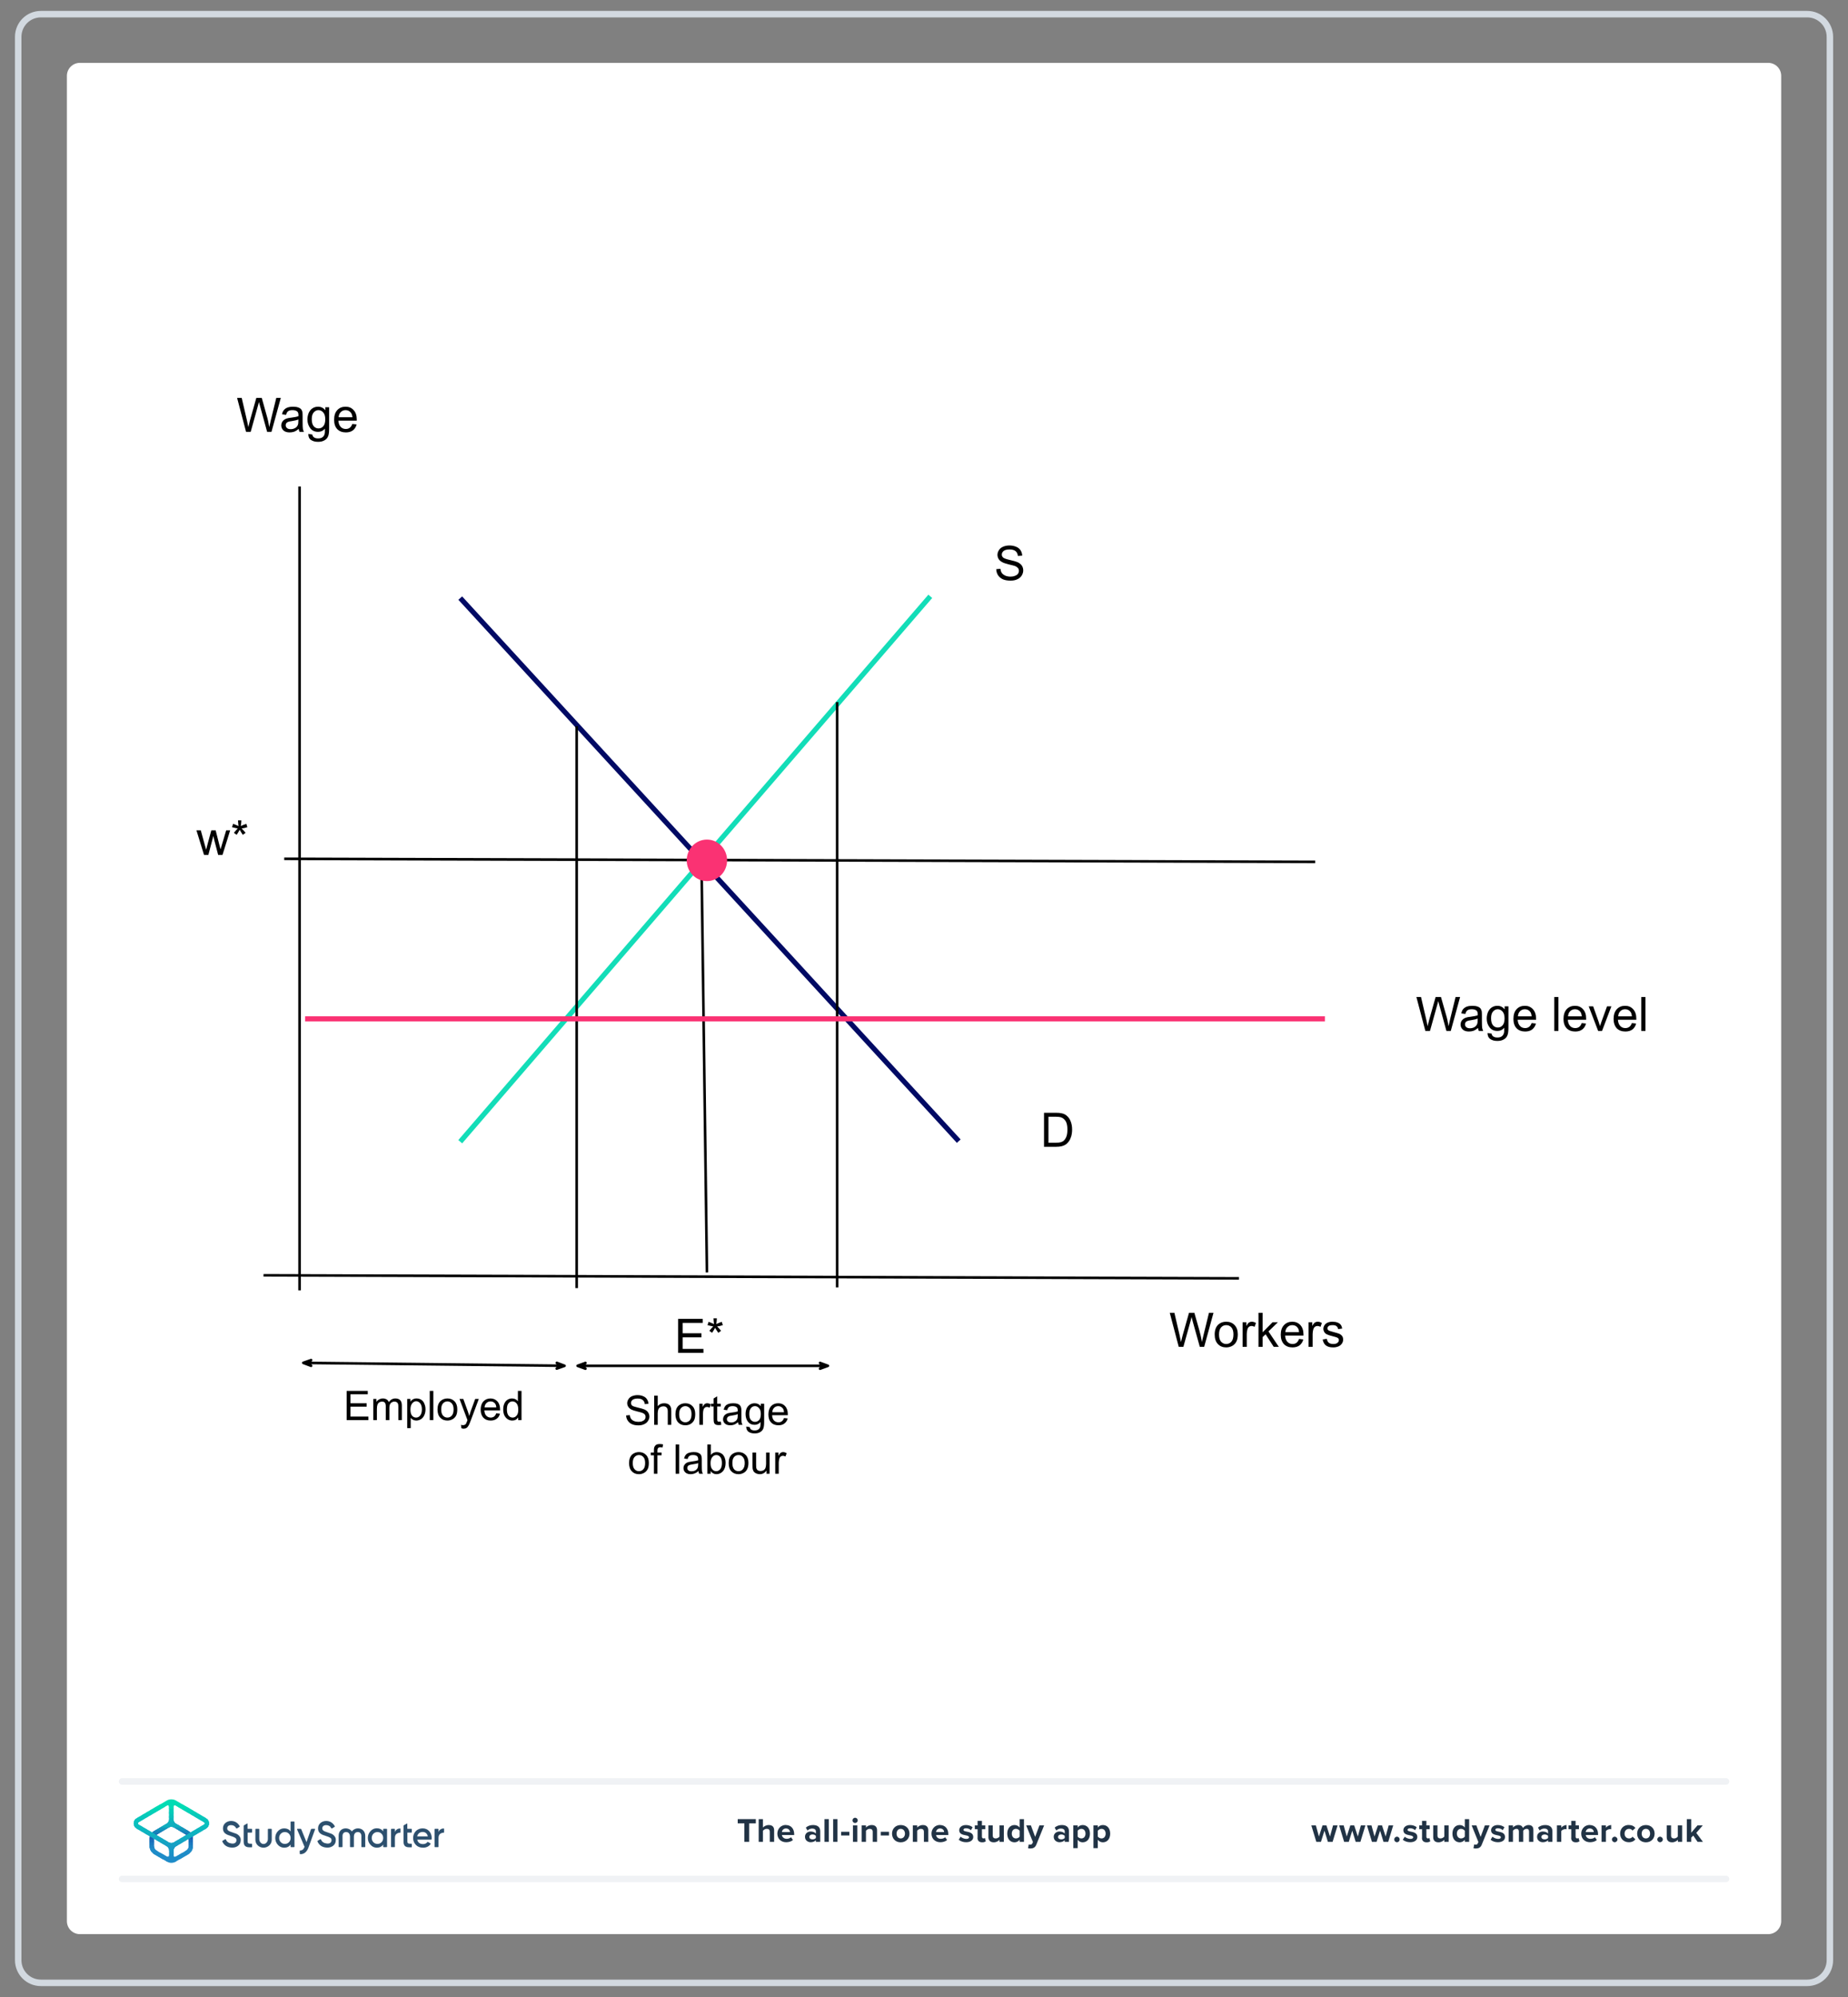 <?xml version="1.0" encoding="UTF-8"?>
<!DOCTYPE svg PUBLIC "-//W3C//DTD SVG 1.1//EN" "http://www.w3.org/Graphics/SVG/1.1/DTD/svg11.dtd">
<svg version="1.2" width="200mm" height="216mm" viewBox="0 0 20000 21600" preserveAspectRatio="xMidYMid" fill-rule="evenodd" stroke-width="28.222" stroke-linejoin="round" xmlns="http://www.w3.org/2000/svg" xmlns:ooo="http://xml.openoffice.org/svg/export" xmlns:xlink="http://www.w3.org/1999/xlink" xmlns:presentation="http://sun.com/xmlns/staroffice/presentation" xmlns:smil="http://www.w3.org/2001/SMIL20/" xmlns:anim="urn:oasis:names:tc:opendocument:xmlns:animation:1.0" xml:space="preserve">
 <rect x="0" y="0" width="20000" height="21600" fill="#808080" stroke="none"/>
 <defs class="ClipPathGroup">
  <clipPath id="presentation_clip_path" clipPathUnits="userSpaceOnUse">
   <rect x="0" y="0" width="20000" height="21600"/>
  </clipPath>
  <clipPath id="presentation_clip_path_shrink" clipPathUnits="userSpaceOnUse">
   <rect x="20" y="21" width="19960" height="21557"/>
  </clipPath>
 </defs>
 <defs class="TextShapeIndex">
  <g ooo:slide="id1" ooo:id-list="id3 id4 id5"/>
 </defs>
 <defs class="EmbeddedBulletChars">
  <g id="bullet-char-template-57356" transform="scale(0,-0)">
   <path d="M 580,1141 L 1163,571 580,0 -4,571 580,1141 Z"/>
  </g>
  <g id="bullet-char-template-57354" transform="scale(0,-0)">
   <path d="M 8,1128 L 1137,1128 1137,0 8,0 8,1128 Z"/>
  </g>
  <g id="bullet-char-template-10146" transform="scale(0,-0)">
   <path d="M 174,0 L 602,739 174,1481 1456,739 174,0 Z M 1358,739 L 309,1346 659,739 1358,739 Z"/>
  </g>
  <g id="bullet-char-template-10132" transform="scale(0,-0)">
   <path d="M 2015,739 L 1276,0 717,0 1260,543 174,543 174,936 1260,936 717,1481 1274,1481 2015,739 Z"/>
  </g>
  <g id="bullet-char-template-10007" transform="scale(0,-0)">
   <path d="M 0,-2 C -7,14 -16,27 -25,37 L 356,567 C 262,823 215,952 215,954 215,979 228,992 255,992 264,992 276,990 289,987 310,991 331,999 354,1012 L 381,999 492,748 772,1049 836,1024 860,1049 C 881,1039 901,1025 922,1006 886,937 835,863 770,784 769,783 710,716 594,584 L 774,223 C 774,196 753,168 711,139 L 727,119 C 717,90 699,76 672,76 641,76 570,178 457,381 L 164,-76 C 142,-110 111,-127 72,-127 30,-127 9,-110 8,-76 1,-67 -2,-52 -2,-32 -2,-23 -1,-13 0,-2 Z"/>
  </g>
  <g id="bullet-char-template-10004" transform="scale(0,-0)">
   <path d="M 285,-33 C 182,-33 111,30 74,156 52,228 41,333 41,471 41,549 55,616 82,672 116,743 169,778 240,778 293,778 328,747 346,684 L 369,508 C 377,444 397,411 428,410 L 1163,1116 C 1174,1127 1196,1133 1229,1133 1271,1133 1292,1118 1292,1087 L 1292,965 C 1292,929 1282,901 1262,881 L 442,47 C 390,-6 338,-33 285,-33 Z"/>
  </g>
  <g id="bullet-char-template-9679" transform="scale(0,-0)">
   <path d="M 813,0 C 632,0 489,54 383,161 276,268 223,411 223,592 223,773 276,916 383,1023 489,1130 632,1184 813,1184 992,1184 1136,1130 1245,1023 1353,916 1407,772 1407,592 1407,412 1353,268 1245,161 1136,54 992,0 813,0 Z"/>
  </g>
  <g id="bullet-char-template-8226" transform="scale(0,-0)">
   <path d="M 346,457 C 273,457 209,483 155,535 101,586 74,649 74,723 74,796 101,859 155,911 209,963 273,989 346,989 419,989 480,963 531,910 582,859 608,796 608,723 608,648 583,586 532,535 482,483 420,457 346,457 Z"/>
  </g>
  <g id="bullet-char-template-8211" transform="scale(0,-0)">
   <path d="M -4,459 L 1135,459 1135,606 -4,606 -4,459 Z"/>
  </g>
  <g id="bullet-char-template-61548" transform="scale(0,-0)">
   <path d="M 173,740 C 173,903 231,1043 346,1159 462,1274 601,1332 765,1332 928,1332 1067,1274 1183,1159 1299,1043 1357,903 1357,740 1357,577 1299,437 1183,322 1067,206 928,148 765,148 601,148 462,206 346,322 231,437 173,577 173,740 Z"/>
  </g>
 </defs>
 <g>
  <g id="id2" class="Master_Slide">
   <g id="bg-id2" class="Background"/>
   <g id="bo-id2" class="BackgroundObjects"/>
  </g>
 </g>
 <g class="SlideGroup">
  <g>
   <g id="container-id1">
    <g id="id1" class="Slide" clip-path="url(#presentation_clip_path)">
     <g class="Page">
      <g class="Graphic">
       <g id="id3">
        <rect class="BoundingBox" stroke="none" fill="none" x="144" y="100" width="19714" height="21401"/>
        <path fill="rgb(255,255,255)" stroke="none" d="M 10001,20920 L 19137,20920 C 19214,20920 19277,20857 19277,20780 L 19277,820 C 19277,743 19214,680 19137,680 L 864,680 C 787,680 724,743 724,820 L 724,20780 C 724,20857 787,20920 864,20920 L 10001,20920 Z"/>
        <path fill="rgb(210,217,224)" stroke="none" d="M 19558,188 C 19675,188 19769,282 19769,399 L 19769,21201 C 19769,21318 19675,21412 19558,21412 L 443,21412 C 326,21412 232,21318 232,21201 L 232,399 C 232,282 326,188 443,188 L 19558,188 Z M 19558,118 L 443,118 C 287,118 162,243 162,399 L 162,21201 C 162,21357 287,21482 443,21482 L 19558,21482 C 19714,21482 19839,21357 19839,21201 L 19839,399 C 19839,243 19714,118 19558,118 L 19558,118 19558,118 Z"/>
        <path fill="rgb(33,51,69)" stroke="none" d="M 14371,19922 L 14334,19801 14296,19922 14246,19922 14192,19744 14241,19744 14274,19864 14313,19744 14355,19744 14394,19864 14427,19744 14476,19744 14422,19922 14372,19922 14371,19922 Z"/>
        <path fill="rgb(33,51,69)" stroke="none" d="M 14672,19922 L 14635,19801 14597,19922 14547,19922 14493,19744 14542,19744 14575,19864 14614,19744 14656,19744 14695,19864 14728,19744 14777,19744 14723,19922 14673,19922 14672,19922 Z"/>
        <path fill="rgb(33,51,69)" stroke="none" d="M 14973,19922 L 14936,19801 14898,19922 14848,19922 14794,19744 14843,19744 14876,19864 14915,19744 14957,19744 14996,19864 15029,19744 15078,19744 15024,19922 14974,19922 14973,19922 Z"/>
        <path fill="rgb(33,51,69)" stroke="none" d="M 15119,19866 C 15135,19866 15148,19880 15148,19896 15148,19912 15135,19926 15119,19926 15102,19926 15089,19912 15089,19896 15089,19880 15102,19866 15119,19866 L 15119,19866 Z"/>
        <path fill="rgb(33,51,69)" stroke="none" d="M 15202,19866 C 15215,19878 15242,19890 15264,19890 15284,19890 15294,19883 15294,19872 15294,19860 15278,19855 15258,19851 15227,19845 15188,19838 15188,19796 15188,19766 15214,19740 15261,19740 15291,19740 15315,19750 15333,19764 L 15314,19796 C 15304,19784 15283,19775 15262,19775 15245,19775 15233,19781 15233,19792 15233,19803 15247,19807 15267,19811 15298,19817 15339,19825 15339,19869 15339,19902 15311,19926 15262,19926 15231,19926 15201,19916 15182,19899 L 15203,19866 15202,19866 Z"/>
        <path fill="rgb(33,51,69)" stroke="none" d="M 15390,19878 L 15390,19785 15360,19785 15360,19744 15390,19744 15390,19695 15437,19695 15437,19744 15473,19744 15473,19785 15437,19785 15437,19865 C 15437,19877 15443,19885 15453,19885 15460,19885 15467,19883 15469,19880 L 15479,19915 C 15472,19922 15459,19927 15440,19927 15407,19927 15389,19910 15389,19878 L 15390,19878 Z"/>
        <path fill="rgb(33,51,69)" stroke="none" d="M 15631,19922 L 15631,19900 C 15619,19913 15597,19927 15568,19927 15529,19927 15511,19905 15511,19871 L 15511,19744 15557,19744 15557,19852 C 15557,19877 15570,19885 15590,19885 15608,19885 15622,19875 15631,19865 L 15631,19744 15678,19744 15678,19922 15631,19922 15631,19922 Z"/>
        <path fill="rgb(33,51,69)" stroke="none" d="M 15853,19922 L 15853,19900 C 15838,19917 15819,19927 15798,19927 15753,19927 15719,19893 15719,19833 15719,19774 15752,19740 15798,19740 15819,19740 15839,19749 15853,19767 L 15853,19676 15900,19676 15900,19922 15853,19922 15853,19922 Z M 15853,19802 C 15844,19790 15828,19781 15812,19781 15785,19781 15767,19802 15767,19833 15767,19864 15786,19885 15812,19885 15828,19885 15844,19877 15853,19865 L 15853,19802 15853,19802 Z"/>
        <path fill="rgb(33,51,69)" stroke="none" d="M 15954,19950 C 15958,19951 15964,19952 15969,19952 15981,19952 15989,19949 15993,19939 L 16000,19924 15927,19744 15978,19744 16024,19868 16070,19744 16121,19744 16037,19951 C 16024,19985 16000,19994 15970,19994 15964,19994 15953,19993 15947,19992 L 15954,19950 15954,19950 Z"/>
        <path fill="rgb(33,51,69)" stroke="none" d="M 16152,19866 C 16165,19878 16191,19890 16213,19890 16233,19890 16243,19883 16243,19872 16243,19860 16227,19855 16207,19851 16177,19845 16137,19838 16137,19796 16137,19766 16164,19740 16210,19740 16240,19740 16264,19750 16282,19764 L 16263,19796 C 16253,19784 16232,19775 16211,19775 16194,19775 16183,19781 16183,19792 16183,19803 16197,19807 16217,19811 16247,19817 16288,19825 16288,19869 16288,19902 16261,19926 16211,19926 16180,19926 16151,19916 16132,19899 L 16152,19866 16152,19866 Z"/>
        <path fill="rgb(33,51,69)" stroke="none" d="M 16548,19922 L 16548,19810 C 16548,19793 16541,19781 16522,19781 16505,19781 16491,19792 16485,19802 L 16485,19922 16438,19922 16438,19810 C 16438,19793 16430,19781 16411,19781 16395,19781 16381,19792 16374,19802 L 16374,19922 16327,19922 16327,19744 16374,19744 16374,19767 C 16381,19757 16405,19740 16432,19740 16460,19740 16475,19752 16482,19772 16492,19756 16516,19740 16543,19740 16576,19740 16595,19757 16595,19793 L 16595,19922 16548,19922 16548,19922 Z"/>
        <path fill="rgb(33,51,69)" stroke="none" d="M 16754,19922 L 16754,19904 C 16741,19918 16720,19926 16697,19926 16668,19926 16635,19907 16635,19867 16635,19828 16669,19810 16697,19810 16720,19810 16742,19818 16754,19832 L 16754,19808 C 16754,19790 16738,19778 16715,19778 16695,19778 16678,19785 16663,19799 L 16645,19768 C 16667,19748 16695,19740 16723,19740 16763,19740 16801,19756 16801,19807 L 16801,19922 16754,19922 16754,19922 Z M 16754,19857 C 16746,19847 16731,19842 16716,19842 16698,19842 16682,19852 16682,19869 16682,19886 16697,19895 16716,19895 16731,19895 16746,19890 16754,19880 L 16754,19858 16754,19857 Z"/>
        <path fill="rgb(33,51,69)" stroke="none" d="M 16850,19922 L 16850,19744 16897,19744 16897,19768 C 16910,19753 16932,19740 16954,19740 L 16954,19786 C 16951,19785 16946,19784 16941,19784 16925,19784 16905,19793 16897,19805 L 16897,19922 16850,19922 16850,19922 Z"/>
        <path fill="rgb(33,51,69)" stroke="none" d="M 17005,19878 L 17005,19785 16975,19785 16975,19744 17005,19744 17005,19695 17052,19695 17052,19744 17088,19744 17088,19785 17052,19785 17052,19865 C 17052,19877 17058,19885 17068,19885 17075,19885 17082,19883 17084,19880 L 17094,19915 C 17087,19922 17074,19927 17055,19927 17022,19927 17004,19910 17004,19878 L 17005,19878 Z"/>
        <path fill="rgb(33,51,69)" stroke="none" d="M 17205,19740 C 17258,19740 17295,19779 17295,19838 L 17295,19848 17162,19848 C 17165,19870 17183,19889 17213,19889 17230,19889 17250,19883 17261,19872 L 17282,19902 C 17264,19918 17236,19926 17208,19926 17154,19926 17113,19890 17113,19833 17113,19781 17151,19739 17205,19739 L 17205,19740 Z M 17161,19816 L 17249,19816 C 17248,19799 17236,19777 17205,19777 17176,19777 17164,19799 17161,19816 L 17161,19816 Z"/>
        <path fill="rgb(33,51,69)" stroke="none" d="M 17333,19922 L 17333,19744 17380,19744 17380,19768 C 17393,19753 17415,19740 17437,19740 L 17437,19786 C 17434,19785 17429,19784 17424,19784 17409,19784 17388,19793 17380,19805 L 17380,19922 17333,19922 17333,19922 Z"/>
        <path fill="rgb(33,51,69)" stroke="none" d="M 17475,19866 C 17491,19866 17505,19880 17505,19896 17505,19912 17491,19926 17475,19926 17459,19926 17445,19912 17445,19896 17445,19880 17459,19866 17475,19866 L 17475,19866 Z"/>
        <path fill="rgb(33,51,69)" stroke="none" d="M 17628,19740 C 17665,19740 17687,19755 17699,19772 L 17668,19800 C 17660,19788 17647,19781 17631,19781 17602,19781 17582,19802 17582,19833 17582,19864 17602,19885 17631,19885 17647,19885 17660,19878 17668,19866 L 17699,19894 C 17687,19911 17665,19926 17628,19926 17574,19926 17534,19888 17534,19833 17534,19777 17573,19739 17628,19739 L 17628,19740 Z"/>
        <path fill="rgb(33,51,69)" stroke="none" d="M 17718,19833 C 17718,19782 17754,19740 17813,19740 17871,19740 17907,19782 17907,19833 17907,19884 17872,19927 17813,19927 17754,19927 17718,19884 17718,19833 L 17718,19833 Z M 17858,19833 C 17858,19805 17842,19781 17813,19781 17783,19781 17767,19805 17767,19833 17767,19861 17783,19885 17813,19885 17842,19885 17858,19861 17858,19833 L 17858,19833 Z"/>
        <path fill="rgb(33,51,69)" stroke="none" d="M 17966,19866 C 17982,19866 17996,19880 17996,19896 17996,19912 17982,19926 17966,19926 17950,19926 17936,19912 17936,19896 17936,19880 17950,19866 17966,19866 L 17966,19866 Z"/>
        <path fill="rgb(33,51,69)" stroke="none" d="M 18159,19922 L 18159,19900 C 18146,19913 18125,19927 18096,19927 18057,19927 18038,19905 18038,19871 L 18038,19744 18085,19744 18085,19852 C 18085,19877 18098,19885 18118,19885 18136,19885 18150,19875 18158,19865 L 18158,19744 18205,19744 18205,19922 18158,19922 18159,19922 Z"/>
        <path fill="rgb(33,51,69)" stroke="none" d="M 18372,19922 L 18325,19854 18303,19877 18303,19922 18256,19922 18256,19676 18303,19676 18303,19823 18371,19744 18428,19744 18358,19825 18430,19922 18372,19922 18372,19922 Z"/>
        <path fill="rgb(240,242,245)" stroke="none" d="M 18680,20358 L 1321,20358 C 1302,20358 1286,20342 1286,20323 1286,20303 1302,20288 1321,20288 L 18680,20288 C 18699,20288 18715,20303 18715,20323 18715,20342 18699,20358 18680,20358 L 18680,20358 Z"/>
        <path fill="rgb(240,242,245)" stroke="none" d="M 18680,19304 L 1321,19304 C 1302,19304 1286,19288 1286,19269 1286,19249 1302,19233 1321,19233 L 18680,19233 C 18699,19233 18715,19249 18715,19269 18715,19288 18699,19304 18680,19304 L 18680,19304 Z"/>
        <path fill="rgb(33,51,69)" stroke="none" d="M 8056,19922 L 8056,19722 7984,19722 7984,19676 8180,19676 8180,19722 8108,19722 8108,19922 8056,19922 8056,19922 Z"/>
        <path fill="rgb(33,51,69)" stroke="none" d="M 8331,19922 L 8331,19814 C 8331,19789 8318,19781 8298,19781 8280,19781 8265,19792 8257,19802 L 8257,19922 8211,19922 8211,19676 8257,19676 8257,19767 C 8269,19754 8291,19740 8320,19740 8359,19740 8378,19761 8378,19796 L 8378,19922 8331,19922 8331,19922 Z"/>
        <path fill="rgb(33,51,69)" stroke="none" d="M 8506,19740 C 8559,19740 8595,19779 8595,19838 L 8595,19848 8462,19848 C 8465,19870 8484,19889 8514,19889 8530,19889 8550,19883 8561,19872 L 8582,19902 C 8564,19918 8536,19926 8508,19926 8454,19926 8413,19890 8413,19833 8413,19781 8451,19739 8505,19739 L 8506,19740 Z M 8462,19816 L 8550,19816 C 8549,19799 8537,19777 8506,19777 8477,19777 8464,19799 8462,19816 L 8462,19816 Z"/>
        <path fill="rgb(33,51,69)" stroke="none" d="M 8830,19922 L 8830,19904 C 8818,19918 8797,19926 8773,19926 8745,19926 8712,19907 8712,19867 8712,19828 8745,19810 8773,19810 8797,19810 8818,19818 8830,19832 L 8830,19808 C 8830,19790 8815,19778 8791,19778 8772,19778 8754,19785 8739,19799 L 8721,19768 C 8743,19748 8771,19740 8799,19740 8840,19740 8877,19756 8877,19807 L 8877,19922 8830,19922 8830,19922 Z M 8830,19857 C 8822,19847 8808,19842 8792,19842 8774,19842 8759,19852 8759,19869 8759,19886 8774,19895 8792,19895 8808,19895 8822,19890 8830,19880 L 8830,19858 8830,19857 Z"/>
        <path fill="rgb(33,51,69)" stroke="none" d="M 8923,19922 L 8923,19676 8970,19676 8970,19922 8923,19922 8923,19922 Z"/>
        <path fill="rgb(33,51,69)" stroke="none" d="M 9017,19922 L 9017,19676 9063,19676 9063,19922 9017,19922 9017,19922 Z"/>
        <path fill="rgb(33,51,69)" stroke="none" d="M 9103,19853 L 9103,19813 9192,19813 9192,19853 9103,19853 9103,19853 Z"/>
        <path fill="rgb(33,51,69)" stroke="none" d="M 9226,19690 C 9226,19674 9239,19661 9254,19661 9270,19661 9283,19674 9283,19690 9283,19705 9270,19718 9254,19718 9239,19718 9226,19705 9226,19690 L 9226,19690 Z M 9231,19922 L 9231,19744 9278,19744 9278,19922 9231,19922 9231,19922 Z"/>
        <path fill="rgb(33,51,69)" stroke="none" d="M 9445,19922 L 9445,19814 C 9445,19790 9432,19781 9412,19781 9394,19781 9380,19792 9372,19802 L 9372,19922 9325,19922 9325,19744 9372,19744 9372,19767 C 9383,19754 9405,19740 9434,19740 9473,19740 9492,19762 9492,19796 L 9492,19922 9445,19922 9445,19922 Z"/>
        <path fill="rgb(33,51,69)" stroke="none" d="M 9532,19853 L 9532,19813 9621,19813 9621,19853 9532,19853 9532,19853 Z"/>
        <path fill="rgb(33,51,69)" stroke="none" d="M 9654,19833 C 9654,19782 9690,19740 9748,19740 9807,19740 9843,19782 9843,19833 9843,19884 9807,19927 9748,19927 9689,19927 9654,19884 9654,19833 L 9654,19833 Z M 9794,19833 C 9794,19805 9777,19781 9748,19781 9719,19781 9703,19805 9703,19833 9703,19861 9719,19885 9748,19885 9777,19885 9794,19861 9794,19833 L 9794,19833 Z"/>
        <path fill="rgb(33,51,69)" stroke="none" d="M 9999,19922 L 9999,19814 C 9999,19790 9986,19781 9966,19781 9948,19781 9934,19792 9926,19802 L 9926,19922 9879,19922 9879,19744 9926,19744 9926,19767 C 9938,19754 9959,19740 9988,19740 10027,19740 10046,19762 10046,19796 L 10046,19922 9999,19922 9999,19922 Z"/>
        <path fill="rgb(33,51,69)" stroke="none" d="M 10174,19740 C 10227,19740 10263,19779 10263,19838 L 10263,19848 10131,19848 C 10133,19870 10152,19889 10182,19889 10198,19889 10218,19883 10229,19872 L 10250,19902 C 10232,19918 10204,19926 10177,19926 10122,19926 10081,19890 10081,19833 10081,19781 10119,19739 10173,19739 L 10174,19740 Z M 10130,19816 L 10218,19816 C 10217,19799 10205,19777 10174,19777 10145,19777 10132,19799 10130,19816 L 10130,19816 Z"/>
        <path fill="rgb(33,51,69)" stroke="none" d="M 10396,19866 C 10409,19878 10435,19890 10457,19890 10478,19890 10487,19883 10487,19872 10487,19860 10472,19855 10451,19851 10421,19845 10381,19838 10381,19796 10381,19766 10408,19740 10454,19740 10485,19740 10509,19750 10526,19764 L 10508,19796 C 10497,19784 10477,19775 10455,19775 10438,19775 10427,19781 10427,19792 10427,19803 10441,19807 10461,19811 10491,19817 10533,19825 10533,19869 10533,19902 10505,19926 10456,19926 10425,19926 10395,19916 10376,19899 L 10396,19866 10396,19866 Z"/>
        <path fill="rgb(33,51,69)" stroke="none" d="M 10580,19878 L 10580,19785 10550,19785 10550,19744 10580,19744 10580,19695 10627,19695 10627,19744 10663,19744 10663,19785 10627,19785 10627,19865 C 10627,19877 10633,19885 10643,19885 10650,19885 10657,19883 10659,19880 L 10669,19915 C 10662,19922 10649,19927 10630,19927 10597,19927 10579,19910 10579,19878 L 10580,19878 Z"/>
        <path fill="rgb(33,51,69)" stroke="none" d="M 10817,19922 L 10817,19900 C 10805,19913 10784,19927 10755,19927 10716,19927 10697,19905 10697,19871 L 10697,19744 10744,19744 10744,19852 C 10744,19877 10757,19885 10776,19885 10794,19885 10809,19875 10817,19865 L 10817,19744 10864,19744 10864,19922 10817,19922 10817,19922 Z"/>
        <path fill="rgb(33,51,69)" stroke="none" d="M 11035,19922 L 11035,19900 C 11021,19917 11001,19927 10980,19927 10935,19927 10901,19893 10901,19833 10901,19774 10935,19740 10980,19740 11001,19740 11021,19749 11035,19767 L 11035,19676 11082,19676 11082,19922 11035,19922 11035,19922 Z M 11035,19802 C 11027,19790 11010,19781 10995,19781 10968,19781 10950,19802 10950,19833 10950,19864 10968,19885 10995,19885 11010,19885 11027,19877 11035,19865 L 11035,19802 11035,19802 Z"/>
        <path fill="rgb(33,51,69)" stroke="none" d="M 11133,19950 C 11137,19951 11143,19952 11147,19952 11160,19952 11168,19949 11172,19939 L 11179,19924 11106,19744 11157,19744 11203,19868 11249,19744 11300,19744 11216,19951 C 11203,19985 11179,19994 11149,19994 11143,19994 11132,19993 11126,19992 L 11133,19950 11133,19950 Z"/>
        <path fill="rgb(33,51,69)" stroke="none" d="M 11523,19922 L 11523,19904 C 11510,19918 11489,19926 11466,19926 11438,19926 11404,19907 11404,19867 11404,19828 11438,19810 11466,19810 11490,19810 11511,19818 11523,19832 L 11523,19808 C 11523,19790 11507,19778 11484,19778 11464,19778 11447,19785 11432,19799 L 11414,19768 C 11436,19748 11464,19740 11492,19740 11532,19740 11569,19756 11569,19807 L 11569,19922 11523,19922 11523,19922 Z M 11523,19857 C 11515,19847 11500,19842 11485,19842 11467,19842 11451,19852 11451,19869 11451,19886 11467,19895 11485,19895 11500,19895 11515,19890 11523,19880 L 11523,19858 11523,19857 Z"/>
        <path fill="rgb(33,51,69)" stroke="none" d="M 11663,19990 L 11616,19990 11616,19744 11663,19744 11663,19767 C 11676,19749 11696,19740 11717,19740 11763,19740 11796,19774 11796,19833 11796,19892 11763,19927 11717,19927 11696,19927 11677,19918 11663,19899 L 11663,19990 11663,19990 Z M 11703,19781 C 11688,19781 11670,19790 11663,19802 L 11663,19865 C 11670,19876 11688,19885 11703,19885 11730,19885 11748,19864 11748,19833 11748,19802 11730,19781 11703,19781 L 11703,19781 Z"/>
        <path fill="rgb(33,51,69)" stroke="none" d="M 11881,19990 L 11834,19990 11834,19744 11881,19744 11881,19767 C 11894,19749 11914,19740 11936,19740 11981,19740 12015,19774 12015,19833 12015,19892 11981,19927 11936,19927 11915,19927 11895,19918 11881,19899 L 11881,19990 11881,19990 Z M 11921,19781 C 11906,19781 11889,19790 11881,19802 L 11881,19865 C 11889,19876 11906,19885 11921,19885 11948,19885 11966,19864 11966,19833 11966,19802 11948,19781 11921,19781 L 11921,19781 Z"/>
       </g>
      </g>
      <g class="Graphic">
       <g id="id4">
        <rect class="BoundingBox" stroke="none" fill="none" x="1267" y="19320" width="3707" height="972"/>
        <path fill="rgb(45,80,110)" stroke="none" d="M 2408,19911 L 2436,19894 C 2439,19892 2443,19893 2445,19897 2456,19924 2477,19936 2508,19940 2543,19944 2559,19926 2559,19904 2559,19892 2554,19884 2545,19878 2536,19872 2520,19865 2497,19858 2471,19850 2458,19845 2440,19833 2422,19820 2413,19802 2413,19777 2413,19752 2422,19733 2439,19718 2456,19704 2477,19696 2501,19696 2543,19696 2575,19718 2594,19752 2595,19755 2594,19759 2591,19760 L 2564,19777 C 2561,19778 2557,19777 2556,19774 2544,19752 2526,19741 2501,19741 2475,19741 2459,19754 2459,19776 2459,19796 2472,19806 2514,19819 2524,19822 2532,19825 2536,19827 2542,19828 2548,19831 2557,19834 2566,19838 2572,19842 2577,19846 2591,19857 2607,19876 2605,19903 2605,19928 2596,19948 2578,19963 2560,19977 2537,19986 2508,19984 2457,19982 2423,19957 2406,19918 2404,19916 2405,19912 2408,19911 L 2408,19911 Z"/>
        <path fill="rgb(45,80,110)" stroke="none" d="M 3149,19702 L 3182,19702 C 3185,19702 3187,19704 3187,19706 L 3187,19975 C 3187,19977 3185,19979 3182,19979 L 3149,19979 C 3147,19979 3145,19977 3145,19975 L 3145,19951 C 3129,19974 3106,19985 3076,19985 3049,19985 3027,19975 3008,19955 2989,19934 2979,19909 2979,19880 2979,19851 2989,19826 3008,19806 3027,19786 3049,19776 3076,19776 3106,19776 3129,19787 3145,19809 L 3145,19706 C 3145,19704 3147,19702 3149,19702 L 3149,19702 Z M 3083,19944 C 3101,19944 3115,19938 3127,19926 3139,19914 3145,19898 3145,19880 3145,19862 3139,19847 3127,19834 3115,19822 3101,19816 3083,19816 3065,19816 3051,19822 3039,19834 3027,19847 3021,19862 3021,19880 3021,19898 3027,19913 3039,19926 3051,19938 3065,19944 3083,19944 L 3083,19944 Z"/>
        <path fill="rgb(45,80,110)" stroke="none" d="M 3374,19781 L 3407,19781 C 3410,19781 3411,19784 3410,19786 L 3339,19982 C 3321,20031 3291,20056 3250,20055 3247,20055 3244,20052 3244,20049 L 3244,20020 C 3244,20018 3246,20015 3249,20015 3272,20015 3286,20002 3296,19976 L 3271,19917 3215,19787 C 3214,19784 3216,19781 3219,19781 L 3253,19781 C 3257,19781 3260,19783 3261,19787 L 3317,19925 3365,19787 C 3367,19783 3370,19781 3374,19781 L 3374,19781 Z"/>
        <path fill="rgb(45,80,110)" stroke="none" d="M 2852,19985 C 2807,19985 2764,19951 2764,19900 L 2764,19786 C 2764,19783 2766,19781 2768,19781 L 2801,19781 C 2804,19781 2806,19783 2806,19786 L 2806,19891 C 2806,19920 2826,19945 2852,19945 2879,19945 2899,19920 2899,19891 L 2899,19786 C 2899,19783 2901,19781 2904,19781 L 2936,19781 C 2939,19781 2941,19783 2941,19786 L 2941,19900 C 2941,19950 2897,19985 2852,19985 L 2852,19985 Z"/>
        <path fill="rgb(45,80,110)" stroke="none" d="M 2728,19818 L 2728,19786 C 2728,19783 2726,19781 2723,19781 L 2679,19781 2679,19727 C 2679,19724 2676,19722 2673,19724 L 2641,19743 C 2638,19745 2637,19747 2637,19749 L 2637,19918 C 2637,19962 2656,19981 2702,19981 L 2723,19981 C 2726,19981 2728,19979 2728,19977 L 2728,19947 C 2728,19944 2726,19942 2723,19942 L 2709,19942 C 2689,19942 2680,19937 2680,19918 L 2680,19822 2723,19822 C 2725,19822 2728,19820 2728,19818 L 2728,19818 Z"/>
        <path fill="rgb(45,80,110)" stroke="none" d="M 3437,19911 L 3465,19894 C 3468,19892 3473,19893 3474,19897 3485,19924 3506,19936 3538,19940 3572,19944 3588,19926 3588,19904 3588,19892 3584,19884 3575,19878 3566,19872 3549,19865 3526,19858 3500,19850 3487,19845 3469,19833 3451,19820 3442,19802 3442,19777 3442,19752 3451,19733 3468,19718 3485,19704 3506,19696 3530,19696 3572,19696 3604,19718 3623,19752 3624,19755 3623,19759 3621,19760 L 3593,19777 C 3590,19778 3586,19777 3585,19774 3574,19752 3555,19741 3530,19741 3504,19741 3488,19754 3488,19776 3488,19796 3501,19806 3543,19819 3553,19822 3561,19825 3566,19827 3571,19828 3577,19831 3586,19834 3595,19838 3602,19842 3606,19846 3620,19857 3636,19876 3634,19903 3634,19928 3625,19948 3607,19963 3589,19977 3566,19986 3537,19984 3486,19982 3453,19957 3436,19918 3434,19916 3435,19912 3437,19911 L 3437,19911 Z"/>
        <path fill="rgb(45,80,110)" stroke="none" d="M 4457,19818 L 4457,19786 C 4457,19783 4455,19781 4452,19781 L 4408,19781 4408,19727 C 4408,19724 4405,19722 4403,19724 L 4370,19743 C 4368,19745 4367,19747 4367,19749 L 4367,19918 C 4367,19962 4385,19981 4431,19981 L 4452,19981 C 4455,19981 4457,19979 4457,19977 L 4457,19947 C 4457,19944 4455,19942 4452,19942 L 4438,19942 C 4418,19942 4409,19937 4409,19918 L 4409,19822 4452,19822 C 4454,19822 4457,19820 4457,19818 L 4457,19818 Z"/>
        <path fill="rgb(45,80,110)" stroke="none" d="M 3874,19776 C 3851,19776 3827,19785 3808,19809 3790,19785 3765,19776 3742,19776 3697,19776 3665,19807 3665,19856 L 3665,19975 C 3665,19977 3667,19979 3669,19979 L 3702,19979 C 3705,19979 3707,19977 3707,19975 L 3707,19859 C 3707,19832 3721,19816 3745,19816 3771,19816 3788,19833 3788,19868 L 3788,19975 C 3788,19977 3790,19979 3792,19979 L 3825,19979 C 3828,19979 3830,19977 3830,19975 L 3830,19868 C 3830,19834 3846,19816 3873,19816 3896,19816 3911,19832 3911,19859 L 3911,19975 C 3911,19977 3912,19979 3915,19979 L 3948,19979 C 3951,19979 3953,19977 3953,19975 L 3953,19856 C 3952,19807 3919,19776 3874,19776 L 3874,19776 Z"/>
        <path fill="rgb(45,80,110)" stroke="none" d="M 4152,19781 L 4184,19781 C 4187,19781 4189,19783 4189,19786 L 4189,19975 C 4189,19977 4187,19979 4184,19979 L 4152,19979 C 4149,19979 4147,19977 4147,19975 L 4147,19951 C 4131,19974 4108,19985 4079,19985 4051,19985 4029,19975 4010,19954 3991,19934 3981,19909 3981,19880 3981,19850 3991,19826 4010,19806 4029,19785 4051,19775 4079,19775 4108,19775 4131,19786 4147,19808 L 4147,19785 C 4147,19783 4149,19781 4152,19781 L 4152,19781 Z M 4085,19944 C 4103,19944 4117,19938 4129,19926 4141,19914 4147,19898 4147,19880 4147,19862 4141,19847 4129,19834 4117,19822 4103,19816 4085,19816 4068,19816 4053,19822 4041,19834 4029,19847 4023,19862 4023,19880 4023,19898 4029,19913 4041,19926 4053,19938 4068,19944 4085,19944 L 4085,19944 Z"/>
        <path fill="rgb(45,80,110)" stroke="none" d="M 4275,19814 C 4284,19791 4303,19778 4330,19777 4332,19777 4334,19779 4334,19782 L 4334,19819 C 4334,19821 4332,19823 4330,19823 4315,19823 4303,19827 4292,19835 4280,19844 4274,19859 4274,19879 L 4274,19975 C 4274,19977 4272,19979 4269,19979 L 4237,19979 C 4234,19979 4232,19977 4232,19975 L 4232,19786 C 4232,19783 4234,19781 4237,19781 L 4269,19781 C 4272,19781 4274,19783 4274,19786 L 4274,19814 4275,19814 Z"/>
        <path fill="rgb(45,80,110)" stroke="none" d="M 4746,19814 C 4756,19791 4775,19778 4801,19777 4804,19777 4806,19779 4806,19782 L 4806,19819 C 4806,19821 4804,19823 4801,19823 4787,19823 4775,19827 4764,19835 4752,19844 4746,19859 4746,19879 L 4746,19975 C 4746,19977 4744,19979 4741,19979 L 4708,19979 C 4705,19979 4703,19977 4703,19975 L 4703,19786 C 4703,19783 4705,19781 4708,19781 L 4741,19781 C 4744,19781 4746,19783 4746,19786 L 4746,19814 4746,19814 Z"/>
        <path fill="rgb(45,80,110)" stroke="none" d="M 4516,19899 C 4522,19929 4545,19946 4578,19946 4599,19946 4615,19938 4626,19924 4628,19922 4630,19922 4632,19923 L 4659,19939 C 4661,19940 4662,19944 4660,19946 4641,19972 4614,19985 4578,19985 4546,19985 4520,19975 4501,19955 4481,19935 4471,19910 4471,19880 4471,19850 4481,19826 4500,19806 4519,19786 4545,19776 4574,19776 4603,19776 4626,19786 4645,19806 4663,19826 4672,19851 4672,19880 4672,19884 4672,19889 4671,19894 4671,19896 4669,19898 4666,19898 L 4516,19898 4516,19899 Z M 4630,19863 C 4624,19831 4602,19815 4574,19815 4543,19815 4521,19834 4515,19863 L 4630,19863 4630,19863 Z"/>
        <defs>
         <clipPath id="clip_path_1" clipPathUnits="userSpaceOnUse">
          <path d="M 1878,20111 L 1900,20083 2015,20016 C 2032,20005 2043,19987 2043,19967 L 2043,19893 C 2043,19889 2042,19883 2041,19878 L 2027,19854 C 2023,19850 2019,19847 2015,19845 L 1882,19766 C 1873,19762 1864,19759 1854,19759 1845,19759 1835,19761 1827,19766 L 1694,19845 C 1690,19847 1686,19850 1682,19854 L 1668,19878 C 1667,19883 1666,19888 1666,19893 L 1666,19967 C 1666,19987 1677,20005 1694,20016 L 1809,20083 1828,20114 1806,20136 1669,20056 C 1638,20038 1619,20005 1619,19968 L 1619,19892 C 1619,19880 1621,19868 1625,19857 L 1625,19856 1641,19828 1641,19828 C 1649,19818 1658,19810 1668,19805 L 1802,19726 C 1819,19716 1830,19697 1830,19677 L 1830,19540 1852,19514 1877,19540 1877,19677 C 1877,19697 1887,19715 1904,19725 L 2038,19804 C 2049,19810 2058,19818 2065,19827 L 2066,19828 2081,19856 2082,19857 C 2086,19868 2088,19880 2088,19892 L 2088,19968 C 2088,20005 2069,20038 2038,20056 L 1901,20136 1878,20111 1878,20111 Z"/>
         </clipPath>
        </defs>
        <g clip-path="url(#clip_path_1)">
         <path fill="rgb(30,140,200)" stroke="none" d="M 1619,20163 L 1619,20044 2088,20044 2088,20163 1619,20163 Z"/>
         <path fill="rgb(30,140,200)" stroke="none" d="M 1619,20110 L 1619,19961 2088,19961 2088,20110 1619,20110 Z"/>
         <path fill="rgb(30,140,200)" stroke="none" d="M 1619,20027 L 1619,19921 2088,19921 2088,20027 1619,20027 Z"/>
         <path fill="rgb(29,132,196)" stroke="none" d="M 1619,19988 L 1619,19891 2088,19891 2088,19988 1619,19988 Z"/>
         <path fill="rgb(28,121,192)" stroke="none" d="M 1619,19957 L 1619,19861 2088,19861 2088,19957 1619,19957 Z"/>
         <path fill="rgb(27,110,187)" stroke="none" d="M 1619,19927 L 1619,19826 2088,19826 2088,19927 1619,19927 Z"/>
         <path fill="rgb(25,95,180)" stroke="none" d="M 1619,19892 L 1619,19794 2088,19794 2088,19892 1619,19892 Z"/>
         <path fill="rgb(23,111,182)" stroke="none" d="M 1619,19860 L 1619,19762 2088,19762 2088,19860 1619,19860 Z"/>
         <path fill="rgb(20,132,185)" stroke="none" d="M 1619,19828 L 1619,19730 2088,19730 2088,19828 1619,19828 Z"/>
         <path fill="rgb(18,152,187)" stroke="none" d="M 1619,19797 L 1619,19699 2088,19699 2088,19797 1619,19797 Z"/>
         <path fill="rgb(15,175,190)" stroke="none" d="M 1619,19766 L 1619,19641 2088,19641 2088,19766 1619,19766 Z"/>
         <path fill="rgb(12,183,188)" stroke="none" d="M 1619,19708 L 1619,19597 2088,19597 2088,19708 1619,19708 Z"/>
         <path fill="rgb(9,194,186)" stroke="none" d="M 1619,19663 L 1619,19553 2088,19553 2088,19663 1619,19663 Z"/>
         <path fill="rgb(5,204,184)" stroke="none" d="M 1619,19619 L 1619,19500 2088,19500 2088,19619 1619,19619 Z"/>
         <path fill="rgb(0,220,180)" stroke="none" d="M 1619,19566 L 1619,19474 2088,19474 2088,19566 1619,19566 Z"/>
        </g>
        <defs>
         <clipPath id="clip_path_2" clipPathUnits="userSpaceOnUse">
          <path d="M 1854,20149 C 1837,20149 1820,20144 1805,20135 L 1803,20134 1805,20080 1808,20082 C 1811,20084 1813,20084 1816,20084 1823,20084 1831,20078 1831,20069 L 1831,20017 C 1831,19997 1820,19978 1803,19968 L 1479,19778 C 1459,19766 1447,19746 1447,19722 1447,19699 1459,19678 1479,19667 L 1805,19475 C 1820,19466 1837,19462 1854,19462 1872,19462 1889,19466 1904,19475 L 2230,19667 C 2250,19678 2262,19699 2262,19722 2262,19746 2250,19766 2230,19778 L 1906,19969 C 1889,19979 1878,19997 1878,20018 L 1878,20070 C 1878,20074 1880,20078 1882,20081 1885,20084 1889,20085 1893,20085 1895,20085 1898,20085 1900,20083 L 1904,20081 1906,20135 1904,20136 C 1889,20144 1872,20149 1854,20149 L 1854,20149 Z M 1816,19526 C 1814,19526 1811,19527 1808,19528 L 1500,19709 C 1495,19712 1492,19717 1492,19722 1492,19728 1495,19733 1500,19735 L 1826,19927 C 1835,19932 1844,19935 1854,19935 1863,19935 1873,19933 1882,19927 L 2208,19735 C 2213,19733 2216,19728 2216,19722 2216,19717 2213,19712 2208,19709 L 1900,19528 C 1897,19527 1895,19526 1892,19526 1885,19526 1877,19532 1877,19541 L 1877,19544 1830,19544 1830,19541 C 1831,19532 1823,19526 1816,19526 L 1816,19526 Z"/>
         </clipPath>
        </defs>
        <g clip-path="url(#clip_path_2)">
         <path fill="rgb(30,140,200)" stroke="none" d="M 1447,20167 L 1447,20058 2262,20058 2262,20167 1447,20167 Z"/>
         <path fill="rgb(30,140,200)" stroke="none" d="M 1447,20102 L 1447,20032 2262,20032 2262,20102 1447,20102 Z"/>
         <path fill="rgb(28,144,199)" stroke="none" d="M 1447,20076 L 1447,20006 2262,20006 2262,20076 1447,20076 Z"/>
         <path fill="rgb(27,148,198)" stroke="none" d="M 1447,20050 L 1447,19980 2262,19980 2262,20050 1447,20050 Z"/>
         <path fill="rgb(25,152,198)" stroke="none" d="M 1447,20024 L 1447,19954 2262,19954 2262,20024 1447,20024 Z"/>
         <path fill="rgb(24,155,197)" stroke="none" d="M 1447,19998 L 1447,19928 2262,19928 2262,19998 1447,19998 Z"/>
         <path fill="rgb(22,159,196)" stroke="none" d="M 1447,19972 L 1447,19902 2262,19902 2262,19972 1447,19972 Z"/>
         <path fill="rgb(21,163,195)" stroke="none" d="M 1447,19946 L 1447,19876 2262,19876 2262,19946 1447,19946 Z"/>
         <path fill="rgb(19,167,195)" stroke="none" d="M 1447,19920 L 1447,19850 2262,19850 2262,19920 1447,19920 Z"/>
         <path fill="rgb(18,171,194)" stroke="none" d="M 1447,19894 L 1447,19825 2262,19825 2262,19894 1447,19894 Z"/>
         <path fill="rgb(16,175,193)" stroke="none" d="M 1447,19868 L 1447,19799 2262,19799 2262,19868 1447,19868 Z"/>
         <path fill="rgb(15,178,192)" stroke="none" d="M 1447,19843 L 1447,19773 2262,19773 2262,19843 1447,19843 Z"/>
         <path fill="rgb(13,182,192)" stroke="none" d="M 1447,19817 L 1447,19747 2262,19747 2262,19817 1447,19817 Z"/>
         <path fill="rgb(12,186,191)" stroke="none" d="M 1447,19791 L 1447,19721 2262,19721 2262,19791 1447,19791 Z"/>
         <path fill="rgb(10,190,190)" stroke="none" d="M 1447,19765 L 1447,19697 2262,19697 2262,19765 1447,19765 Z"/>
         <path fill="rgb(9,192,189)" stroke="none" d="M 1447,19740 L 1447,19672 2262,19672 2262,19740 1447,19740 Z"/>
         <path fill="rgb(9,193,189)" stroke="none" d="M 1447,19716 L 1447,19648 2262,19648 2262,19716 1447,19716 Z"/>
         <path fill="rgb(8,195,188)" stroke="none" d="M 1447,19692 L 1447,19621 2262,19621 2262,19692 1447,19692 Z"/>
         <path fill="rgb(7,199,187)" stroke="none" d="M 1447,19665 L 1447,19593 2262,19593 2262,19665 1447,19665 Z"/>
         <path fill="rgb(5,204,185)" stroke="none" d="M 1447,19637 L 1447,19566 2262,19566 2262,19637 1447,19637 Z"/>
         <path fill="rgb(4,208,184)" stroke="none" d="M 1447,19610 L 1447,19542 2262,19542 2262,19610 1447,19610 Z"/>
         <path fill="rgb(2,214,182)" stroke="none" d="M 1447,19586 L 1447,19517 2262,19517 2262,19586 1447,19586 Z"/>
         <path fill="rgb(0,220,180)" stroke="none" d="M 1447,19561 L 1447,19435 2262,19435 2262,19561 1447,19561 Z"/>
        </g>
       </g>
      </g>
      <g class="Graphic">
       <g id="id5">
        <rect class="BoundingBox" stroke="none" fill="none" x="-525" y="1883" width="22052" height="16545"/>
        <path fill="none" stroke="rgb(0,0,0)" stroke-width="28" stroke-linejoin="round" d="M 3242,5262 L 3242,13957"/>
        <path fill="none" stroke="rgb(0,0,0)" stroke-width="28" stroke-linejoin="round" d="M 2852,13794 L 13409,13827"/>
        <path fill="none" stroke="rgb(19,221,184)" stroke-width="55" stroke-linejoin="round" d="M 4981,12349 L 10068,6450"/>
        <path fill="none" stroke="rgb(0,10,100)" stroke-width="55" stroke-linejoin="round" d="M 4981,6469 L 10376,12343"/>
        <path fill="none" stroke="rgb(0,0,0)" stroke-width="28" stroke-linejoin="round" d="M 3076,9289 L 14234,9322"/>
        <path fill="rgb(0,0,0)" stroke="none" d="M 2663,4671 L 2566,4304 2616,4304 2672,4545 C 2678,4570 2683,4595 2688,4620 2697,4580 2702,4558 2704,4552 L 2774,4304 2833,4304 2885,4490 C 2899,4536 2908,4579 2914,4620 2919,4596 2925,4570 2932,4540 L 2990,4304 3039,4304 2938,4671 2891,4671 2814,4391 C 2807,4368 2803,4353 2802,4348 2798,4365 2795,4379 2791,4391 L 2713,4671 2663,4671 2663,4671 Z M 3233,4639 C 3216,4653 3200,4663 3185,4669 3169,4674 3153,4677 3135,4677 3106,4677 3083,4670 3068,4656 3052,4641 3044,4623 3044,4601 3044,4588 3047,4576 3053,4565 3059,4555 3067,4546 3076,4540 3086,4533 3097,4528 3109,4525 3118,4522 3131,4520 3149,4518 3185,4513 3212,4508 3229,4502 3230,4496 3230,4492 3230,4491 3230,4472 3226,4459 3217,4451 3205,4441 3188,4436 3165,4436 3144,4436 3128,4440 3118,4448 3108,4455 3101,4468 3096,4487 L 3052,4481 C 3056,4462 3062,4447 3072,4436 3081,4424 3094,4415 3112,4408 3129,4402 3149,4399 3172,4399 3195,4399 3213,4402 3227,4407 3242,4412 3252,4419 3259,4427 3266,4435 3270,4446 3273,4458 3274,4466 3275,4480 3275,4500 L 3275,4560 C 3275,4602 3276,4628 3278,4639 3280,4650 3284,4661 3289,4671 L 3242,4671 C 3237,4662 3234,4651 3233,4639 L 3233,4639 Z M 3229,4537 C 3213,4544 3189,4550 3156,4555 3137,4557 3124,4560 3116,4564 3109,4567 3102,4572 3098,4578 3094,4585 3092,4592 3092,4600 3092,4612 3097,4622 3106,4630 3115,4638 3128,4642 3146,4642 3163,4642 3178,4638 3192,4631 3206,4623 3216,4613 3222,4599 3227,4589 3229,4574 3229,4554 L 3229,4537 3229,4537 Z M 3337,4693 L 3380,4700 C 3382,4713 3388,4723 3396,4729 3407,4738 3422,4742 3442,4742 3463,4742 3479,4738 3490,4729 3502,4721 3509,4709 3513,4694 3516,4685 3517,4666 3516,4636 3497,4660 3472,4671 3443,4671 3406,4671 3378,4658 3358,4632 3338,4605 3327,4574 3327,4537 3327,4511 3332,4488 3341,4466 3351,4445 3364,4428 3381,4417 3399,4405 3419,4399 3443,4399 3474,4399 3500,4412 3521,4437 L 3521,4405 3562,4405 3562,4635 C 3562,4677 3558,4706 3549,4723 3541,4741 3528,4754 3509,4764 3491,4774 3469,4779 3442,4779 3410,4779 3385,4772 3365,4758 3345,4744 3336,4722 3337,4693 L 3337,4693 Z M 3374,4533 C 3374,4568 3381,4594 3395,4610 3409,4626 3426,4634 3447,4634 3468,4634 3485,4626 3499,4610 3513,4594 3520,4569 3520,4535 3520,4502 3513,4478 3498,4461 3484,4445 3467,4436 3446,4436 3426,4436 3409,4445 3395,4461 3381,4477 3374,4501 3374,4533 L 3374,4533 Z M 3813,4586 L 3860,4591 C 3852,4618 3839,4640 3819,4655 3799,4670 3774,4677 3743,4677 3704,4677 3673,4665 3650,4642 3627,4617 3616,4584 3616,4541 3616,4495 3627,4461 3650,4436 3673,4411 3703,4399 3740,4399 3776,4399 3805,4411 3827,4436 3850,4460 3861,4494 3861,4537 3861,4540 3861,4544 3861,4550 L 3662,4550 C 3664,4579 3672,4601 3687,4617 3702,4633 3720,4640 3743,4640 3759,4640 3773,4636 3785,4627 3797,4618 3806,4605 3813,4586 L 3813,4586 Z M 3665,4513 L 3814,4513 C 3812,4490 3806,4473 3796,4462 3782,4445 3763,4436 3740,4436 3720,4436 3702,4443 3688,4457 3674,4471 3666,4489 3665,4513 L 3665,4513 Z"/>
        <path fill="rgb(0,0,0)" stroke="none" d="M 12757,14568 L 12660,14200 12710,14200 12766,14441 C 12772,14467 12777,14492 12781,14516 12790,14477 12796,14454 12798,14448 L 12868,14200 12926,14200 12979,14386 C 12992,14433 13002,14476 13008,14516 13012,14493 13019,14467 13026,14437 L 13084,14200 13133,14200 13032,14568 12985,14568 12907,14288 C 12901,14264 12897,14250 12896,14245 12892,14261 12888,14276 12885,14288 L 12807,14568 12757,14568 Z M 13146,14435 C 13146,14385 13160,14349 13187,14325 13210,14305 13238,14296 13271,14296 13308,14296 13338,14308 13361,14332 13384,14356 13396,14389 13396,14431 13396,14465 13391,14492 13380,14512 13370,14531 13355,14547 13335,14558 13316,14568 13294,14574 13271,14574 13234,14574 13204,14562 13181,14538 13158,14514 13146,14480 13146,14435 Z M 13193,14435 C 13193,14469 13200,14494 13215,14512 13230,14528 13248,14537 13271,14537 13293,14537 13312,14528 13327,14512 13342,14494 13349,14468 13349,14433 13349,14400 13342,14375 13327,14358 13312,14341 13293,14333 13271,14333 13248,14333 13230,14341 13215,14358 13200,14375 13193,14400 13193,14435 Z M 13448,14302 L 13489,14302 13489,14342 C 13499,14323 13508,14311 13517,14305 13526,14299 13536,14296 13546,14296 13561,14296 13577,14300 13593,14310 L 13577,14352 C 13566,14345 13555,14342 13544,14342 13534,14342 13525,14345 13517,14351 13510,14357 13504,14365 13501,14376 13496,14392 13493,14409 13493,14429 L 13493,14568 13448,14568 13448,14302 Z M 13620,14568 L 13620,14200 13665,14200 13665,14410 13772,14302 13830,14302 13728,14401 13840,14568 13785,14568 13697,14432 13665,14462 13665,14568 13620,14568 Z M 14059,14482 L 14105,14488 C 14098,14515 14084,14536 14064,14552 14045,14566 14019,14574 13988,14574 13949,14574 13918,14562 13895,14538 13873,14514 13861,14480 13861,14437 13861,14392 13873,14357 13896,14333 13919,14308 13949,14296 13986,14296 14021,14296 14050,14308 14073,14332 14095,14356 14107,14390 14107,14434 L 14107,14446 13908,14446 C 13910,14475 13918,14498 13933,14514 13948,14529 13966,14537 13988,14537 14005,14537 14019,14533 14031,14524 14043,14515 14052,14501 14059,14482 Z M 13910,14409 L 14059,14409 C 14057,14387 14052,14370 14042,14359 14028,14341 14009,14333 13986,14333 13965,14333 13948,14340 13934,14354 13920,14367 13912,14386 13910,14409 Z M 14162,14568 L 14162,14302 14202,14302 14202,14342 C 14212,14323 14222,14311 14230,14305 14239,14299 14249,14296 14260,14296 14275,14296 14290,14300 14306,14310 L 14291,14352 C 14280,14345 14268,14342 14258,14342 14248,14342 14239,14345 14231,14351 14223,14357 14218,14365 14214,14376 14209,14392 14206,14409 14206,14429 L 14206,14568 14162,14568 Z M 14315,14488 L 14360,14481 C 14362,14499 14369,14513 14380,14523 14392,14532 14408,14537 14429,14537 14449,14537 14465,14533 14475,14524 14485,14516 14490,14506 14490,14494 14490,14484 14485,14476 14476,14470 14470,14466 14455,14461 14430,14455 14397,14447 14374,14439 14361,14433 14348,14427 14339,14419 14332,14408 14326,14397 14322,14385 14322,14372 14322,14360 14325,14350 14331,14339 14336,14329 14343,14321 14353,14314 14360,14309 14369,14305 14381,14301 14394,14297 14407,14296 14420,14296 14441,14296 14460,14299 14475,14305 14491,14311 14503,14319 14510,14329 14518,14339 14523,14353 14526,14370 L 14482,14376 C 14480,14363 14474,14352 14464,14344 14455,14336 14441,14333 14424,14333 14403,14333 14388,14336 14379,14343 14371,14350 14366,14358 14366,14367 14366,14373 14368,14378 14371,14383 14375,14388 14381,14392 14389,14395 14393,14397 14407,14401 14429,14407 14461,14415 14483,14422 14496,14427 14508,14433 14518,14441 14525,14451 14533,14461 14536,14474 14536,14490 14536,14505 14532,14519 14523,14532 14514,14545 14502,14556 14485,14563 14468,14570 14450,14574 14429,14574 14394,14574 14368,14567 14349,14552 14331,14538 14320,14517 14315,14488 Z"/>
        <path fill="rgb(0,0,0)" stroke="none" d="M 10782,6156 L 10827,6152 C 10829,6170 10834,6185 10842,6197 10850,6209 10863,6218 10879,6226 10896,6233 10915,6237 10936,6237 10954,6237 10971,6234 10985,6228 10999,6223 11010,6216 11017,6206 11024,6196 11027,6186 11027,6174 11027,6163 11024,6153 11017,6144 11010,6136 10999,6128 10984,6122 10974,6118 10952,6113 10918,6105 10885,6096 10861,6089 10848,6081 10830,6072 10817,6061 10808,6047 10800,6034 10795,6018 10795,6001 10795,5983 10801,5966 10811,5950 10822,5933 10837,5921 10857,5913 10878,5904 10900,5900 10925,5900 10952,5900 10976,5905 10997,5914 11018,5922 11034,5935 11045,5952 11056,5969 11062,5988 11063,6010 L 11016,6013 C 11014,5990 11005,5973 10991,5961 10976,5949 10955,5943 10927,5943 10897,5943 10876,5948 10862,5959 10849,5970 10842,5983 10842,5998 10842,6012 10847,6022 10857,6031 10866,6039 10890,6048 10930,6057 10970,6066 10997,6074 11011,6080 11033,6090 11049,6103 11059,6118 11069,6133 11074,6151 11074,6170 11074,6190 11068,6208 11057,6226 11046,6243 11030,6257 11009,6266 10988,6276 10964,6280 10938,6280 10905,6280 10877,6276 10854,6266 10832,6256 10814,6241 10801,6222 10789,6202 10782,6180 10782,6156 L 10782,6156 Z"/>
        <path fill="rgb(0,0,0)" stroke="none" d="M 11299,12404 L 11299,12036 11426,12036 C 11454,12036 11476,12038 11491,12042 11512,12046 11530,12055 11545,12068 11564,12084 11579,12105 11588,12131 11598,12156 11603,12185 11603,12218 11603,12246 11599,12271 11593,12292 11586,12314 11578,12332 11567,12346 11557,12360 11546,12371 11534,12379 11522,12387 11508,12393 11490,12398 11473,12402 11454,12404 11432,12404 L 11299,12404 11299,12404 Z M 11347,12360 L 11426,12360 C 11450,12360 11469,12358 11483,12354 11497,12349 11508,12343 11516,12334 11527,12323 11536,12308 11543,12288 11549,12269 11552,12245 11552,12217 11552,12179 11546,12149 11534,12128 11521,12108 11506,12094 11487,12087 11475,12082 11454,12079 11425,12079 L 11347,12079 11347,12360 11347,12360 Z"/>
        <path fill="none" stroke="rgb(0,0,0)" stroke-width="28" stroke-linejoin="round" d="M 7592,9320 L 7651,13763"/>
        <path fill="none" stroke="rgb(0,0,0)" stroke-width="28" stroke-linejoin="round" d="M 9060,7594 L 9060,13925"/>
        <path fill="none" stroke="rgb(0,0,0)" stroke-width="28" stroke-linejoin="round" d="M 6241,7855 L 6241,13932"/>
        <path fill="none" stroke="rgb(250,50,115)" stroke-width="55" stroke-linejoin="round" d="M 3302,11020 L 14339,11020"/>
        <path fill="rgb(0,0,0)" stroke="none" d="M 15426,11151 L 15329,10784 15379,10784 15435,11025 C 15441,11050 15446,11075 15450,11100 15460,11060 15465,11038 15467,11032 L 15537,10784 15595,10784 15648,10970 C 15662,11016 15671,11059 15677,11100 15682,11076 15688,11050 15695,11020 L 15753,10784 15802,10784 15701,11151 15654,11151 15577,10871 C 15570,10848 15566,10833 15565,10828 15561,10845 15558,10859 15554,10871 L 15476,11151 15426,11151 15426,11151 Z M 15996,11119 C 15979,11133 15963,11143 15948,11149 15932,11154 15916,11157 15898,11157 15869,11157 15846,11150 15831,11136 15815,11121 15807,11103 15807,11081 15807,11068 15810,11056 15816,11045 15822,11035 15830,11026 15839,11020 15849,11013 15860,11008 15872,11005 15880,11002 15894,11000 15912,10998 15948,10993 15975,10988 15992,10982 15993,10976 15993,10972 15993,10971 15993,10952 15988,10939 15980,10931 15968,10921 15951,10916 15928,10916 15907,10916 15891,10920 15881,10928 15871,10935 15864,10948 15859,10967 L 15815,10961 C 15819,10942 15825,10927 15834,10916 15844,10904 15857,10895 15874,10888 15892,10882 15912,10879 15935,10879 15958,10879 15976,10882 15990,10887 16005,10892 16015,10899 16022,10907 16028,10915 16033,10926 16036,10938 16037,10946 16038,10960 16038,10980 L 16038,11040 C 16038,11082 16039,11108 16041,11119 16043,11130 16047,11141 16052,11151 L 16005,11151 C 16000,11142 15997,11131 15996,11119 L 15996,11119 Z M 15992,11017 C 15976,11024 15951,11030 15919,11035 15900,11037 15887,11040 15879,11044 15871,11047 15865,11052 15861,11058 15857,11065 15855,11072 15855,11080 15855,11092 15860,11102 15869,11110 15878,11118 15891,11122 15909,11122 15926,11122 15941,11118 15955,11111 15969,11103 15979,11093 15985,11079 15990,11069 15992,11054 15992,11034 L 15992,11017 15992,11017 Z M 16099,11173 L 16143,11180 C 16145,11193 16150,11203 16159,11209 16170,11218 16185,11222 16205,11222 16226,11222 16242,11218 16253,11209 16264,11201 16272,11189 16276,11174 16279,11165 16280,11146 16279,11116 16260,11140 16235,11151 16206,11151 16169,11151 16141,11138 16121,11112 16100,11085 16090,11054 16090,11017 16090,10991 16095,10968 16104,10946 16114,10925 16127,10908 16144,10897 16162,10885 16182,10879 16206,10879 16237,10879 16263,10892 16284,10917 L 16284,10885 16325,10885 16325,11115 C 16325,11157 16321,11186 16312,11203 16304,11221 16291,11234 16272,11244 16254,11254 16232,11259 16205,11259 16173,11259 16148,11252 16128,11238 16108,11224 16099,11202 16099,11173 L 16099,11173 Z M 16137,11013 C 16137,11048 16144,11074 16158,11090 16172,11106 16189,11114 16210,11114 16231,11114 16248,11106 16262,11090 16276,11074 16283,11049 16283,11015 16283,10982 16276,10958 16261,10941 16247,10925 16229,10916 16209,10916 16189,10916 16172,10925 16158,10941 16144,10957 16137,10981 16137,11013 L 16137,11013 Z M 16576,11066 L 16623,11071 C 16615,11099 16601,11120 16582,11135 16562,11150 16536,11157 16506,11157 16467,11157 16436,11145 16413,11122 16390,11097 16379,11064 16379,11021 16379,10975 16390,10941 16413,10916 16436,10891 16466,10879 16503,10879 16538,10879 16567,10891 16590,10916 16612,10940 16624,10974 16624,11017 16624,11020 16624,11024 16624,11030 L 16425,11030 C 16427,11059 16435,11081 16450,11097 16465,11113 16483,11120 16506,11120 16522,11120 16536,11116 16548,11107 16560,11099 16569,11085 16576,11066 L 16576,11066 Z M 16428,10993 L 16576,10993 C 16574,10970 16569,10953 16559,10942 16545,10925 16526,10916 16503,10916 16483,10916 16465,10923 16451,10937 16437,10951 16429,10969 16428,10993 L 16428,10993 Z M 16821,11151 L 16821,10784 16866,10784 16866,11151 16821,11151 16821,11151 Z M 17118,11066 L 17165,11071 C 17157,11099 17144,11120 17124,11135 17104,11150 17079,11157 17048,11157 17009,11157 16978,11145 16955,11122 16932,11097 16921,11064 16921,11021 16921,10975 16933,10941 16955,10916 16979,10891 17009,10879 17045,10879 17081,10879 17110,10891 17132,10916 17155,10940 17166,10974 17166,11017 17166,11020 17166,11024 17166,11030 L 16968,11030 C 16969,11059 16978,11081 16992,11097 17007,11113 17026,11120 17048,11120 17065,11120 17079,11116 17091,11107 17102,11099 17112,11085 17118,11066 L 17118,11066 Z M 16970,10993 L 17119,10993 C 17117,10970 17111,10953 17102,10942 17087,10925 17069,10916 17046,10916 17025,10916 17008,10923 16993,10937 16979,10951 16972,10969 16970,10993 L 16970,10993 Z M 17296,11151 L 17194,10885 17242,10885 17299,11045 C 17305,11062 17311,11080 17316,11098 17320,11084 17326,11067 17333,11048 L 17392,10885 17439,10885 17338,11151 17296,11151 17296,11151 Z M 17661,11066 L 17707,11071 C 17700,11099 17686,11120 17667,11135 17647,11150 17621,11157 17590,11157 17551,11157 17520,11145 17497,11122 17475,11097 17463,11064 17463,11021 17463,10975 17475,10941 17498,10916 17521,10891 17551,10879 17588,10879 17623,10879 17652,10891 17675,10916 17697,10940 17709,10974 17709,11017 17709,11020 17709,11024 17709,11030 L 17510,11030 C 17512,11059 17520,11081 17535,11097 17550,11113 17568,11120 17590,11120 17607,11120 17621,11116 17633,11107 17645,11099 17654,11085 17661,11066 L 17661,11066 Z M 17513,10993 L 17661,10993 C 17659,10970 17654,10953 17644,10942 17630,10925 17611,10916 17588,10916 17568,10916 17550,10923 17536,10937 17522,10951 17514,10969 17513,10993 L 17513,10993 Z M 17763,11151 L 17763,10784 17808,10784 17808,11151 17763,11151 17763,11151 Z"/>
        <path fill="rgb(0,0,0)" stroke="none" d="M 6776,15310 L 6816,15306 C 6818,15322 6822,15335 6829,15345 6836,15355 6846,15364 6861,15370 6875,15376 6891,15379 6909,15379 6925,15379 6939,15377 6951,15372 6963,15367 6972,15361 6978,15353 6984,15344 6987,15335 6987,15326 6987,15315 6984,15307 6979,15300 6973,15292 6963,15286 6950,15281 6942,15278 6923,15273 6894,15266 6865,15259 6845,15252 6833,15246 6818,15238 6807,15228 6800,15217 6792,15205 6788,15192 6788,15177 6788,15161 6793,15147 6802,15133 6811,15119 6824,15108 6841,15101 6859,15094 6878,15090 6899,15090 6923,15090 6944,15094 6961,15102 6979,15109 6993,15120 7002,15135 7012,15150 7017,15166 7018,15184 L 6978,15187 C 6976,15168 6969,15153 6956,15143 6944,15132 6926,15127 6901,15127 6876,15127 6858,15132 6846,15141 6835,15150 6829,15161 6829,15175 6829,15186 6833,15195 6841,15203 6849,15210 6870,15217 6904,15225 6938,15233 6961,15239 6974,15245 6992,15253 7006,15264 7014,15277 7023,15290 7028,15305 7028,15322 7028,15339 7023,15354 7013,15369 7004,15384 6990,15396 6972,15404 6954,15413 6933,15417 6911,15417 6882,15417 6858,15413 6839,15404 6820,15396 6805,15383 6794,15366 6783,15350 6777,15331 6776,15310 L 6776,15310 Z M 7080,15411 L 7080,15096 7118,15096 7118,15209 C 7136,15188 7159,15178 7187,15178 7204,15178 7218,15181 7231,15187 7243,15194 7252,15203 7257,15215 7263,15227 7265,15244 7265,15266 L 7265,15411 7227,15411 7227,15266 C 7227,15247 7223,15233 7214,15224 7206,15215 7194,15211 7179,15211 7167,15211 7156,15214 7146,15220 7136,15226 7129,15234 7125,15244 7121,15254 7118,15268 7118,15286 L 7118,15411 7080,15411 7080,15411 Z M 7310,15297 C 7310,15255 7322,15223 7345,15203 7365,15186 7389,15178 7417,15178 7449,15178 7474,15188 7494,15209 7514,15229 7524,15257 7524,15294 7524,15323 7520,15346 7511,15363 7502,15380 7489,15393 7472,15403 7456,15412 7437,15416 7417,15416 7385,15416 7359,15406 7340,15386 7320,15365 7310,15335 7310,15297 L 7310,15297 Z M 7350,15297 C 7350,15326 7356,15348 7369,15363 7382,15377 7398,15384 7417,15384 7436,15384 7452,15377 7465,15363 7478,15348 7484,15326 7484,15295 7484,15267 7478,15246 7465,15231 7452,15217 7436,15209 7417,15209 7398,15209 7382,15217 7369,15231 7356,15246 7350,15267 7350,15297 L 7350,15297 Z M 7569,15411 L 7569,15183 7604,15183 7604,15217 C 7613,15201 7621,15190 7629,15185 7636,15180 7644,15178 7653,15178 7666,15178 7680,15182 7693,15190 L 7680,15226 C 7670,15220 7661,15218 7651,15218 7643,15218 7635,15220 7629,15225 7622,15230 7617,15237 7614,15246 7610,15260 7608,15275 7608,15292 L 7608,15411 7569,15411 7569,15411 Z M 7801,15376 L 7806,15411 C 7795,15413 7786,15414 7777,15414 7763,15414 7752,15412 7744,15408 7736,15403 7731,15397 7728,15390 7725,15383 7723,15367 7723,15344 L 7723,15213 7695,15213 7695,15183 7723,15183 7723,15126 7762,15103 7762,15183 7801,15183 7801,15213 7762,15213 7762,15346 C 7762,15357 7762,15365 7764,15368 7765,15371 7767,15373 7770,15375 7774,15377 7778,15378 7784,15378 7788,15378 7794,15377 7801,15376 L 7801,15376 Z M 7987,15383 C 7973,15395 7959,15404 7946,15409 7933,15414 7919,15416 7904,15416 7878,15416 7859,15410 7846,15398 7832,15385 7825,15370 7825,15351 7825,15340 7828,15330 7833,15320 7838,15311 7845,15303 7853,15298 7861,15292 7870,15288 7881,15285 7889,15283 7900,15281 7915,15279 7946,15276 7970,15271 7984,15266 7984,15261 7984,15257 7984,15256 7984,15240 7981,15229 7974,15223 7964,15214 7949,15209 7929,15209 7911,15209 7898,15213 7889,15219 7880,15226 7874,15237 7870,15253 L 7832,15248 C 7836,15232 7841,15219 7849,15209 7857,15198 7868,15191 7883,15186 7898,15180 7916,15178 7935,15178 7955,15178 7970,15180 7982,15184 7995,15189 8004,15195 8009,15202 8015,15209 8019,15217 8021,15228 8023,15234 8024,15246 8024,15264 L 8024,15315 C 8024,15351 8024,15374 8026,15384 8027,15393 8031,15402 8036,15411 L 7995,15411 C 7991,15403 7989,15394 7987,15383 L 7987,15383 Z M 7984,15296 C 7970,15302 7949,15307 7921,15311 7905,15313 7894,15316 7887,15319 7881,15322 7876,15326 7872,15332 7868,15337 7867,15343 7867,15350 7867,15360 7870,15369 7878,15375 7886,15382 7898,15386 7913,15386 7928,15386 7941,15383 7952,15376 7964,15370 7973,15361 7978,15349 7982,15341 7984,15328 7984,15310 L 7984,15296 7984,15296 Z M 8076,15430 L 8114,15436 C 8116,15447 8120,15456 8127,15461 8137,15468 8150,15472 8167,15472 8184,15472 8198,15468 8208,15461 8218,15454 8224,15444 8228,15431 8230,15423 8231,15407 8231,15381 8214,15401 8193,15411 8167,15411 8136,15411 8112,15400 8094,15377 8077,15354 8069,15327 8069,15295 8069,15274 8072,15254 8080,15235 8088,15217 8100,15203 8115,15193 8130,15183 8147,15178 8167,15178 8194,15178 8217,15188 8234,15210 L 8234,15183 8270,15183 8270,15380 C 8270,15416 8266,15441 8259,15456 8252,15471 8240,15483 8225,15491 8209,15500 8190,15504 8167,15504 8139,15504 8117,15498 8100,15486 8084,15473 8076,15455 8076,15430 L 8076,15430 Z M 8109,15293 C 8109,15323 8114,15344 8126,15358 8138,15372 8153,15379 8171,15379 8189,15379 8204,15372 8216,15359 8228,15345 8234,15323 8234,15294 8234,15266 8228,15245 8215,15231 8203,15217 8188,15209 8171,15209 8153,15209 8139,15216 8127,15230 8115,15245 8109,15265 8109,15293 L 8109,15293 Z M 8485,15338 L 8525,15342 C 8518,15366 8507,15384 8489,15397 8473,15410 8451,15416 8425,15416 8391,15416 8364,15406 8345,15385 8325,15365 8316,15336 8316,15299 8316,15260 8326,15231 8345,15209 8365,15188 8391,15178 8422,15178 8453,15178 8478,15188 8497,15209 8516,15230 8526,15259 8526,15296 8526,15299 8526,15302 8526,15307 L 8356,15307 C 8357,15332 8364,15351 8377,15365 8390,15378 8406,15384 8425,15384 8439,15384 8451,15381 8461,15373 8471,15366 8479,15354 8485,15338 L 8485,15338 Z M 8358,15275 L 8485,15275 C 8483,15256 8479,15241 8471,15232 8458,15217 8442,15209 8423,15209 8405,15209 8390,15215 8378,15227 8366,15239 8359,15255 8358,15275 L 8358,15275 Z"/>
        <path fill="rgb(0,0,0)" stroke="none" d="M 6808,15825 C 6808,15783 6820,15752 6843,15731 6863,15715 6887,15706 6915,15706 6947,15706 6972,15716 6992,15737 7012,15757 7022,15786 7022,15822 7022,15851 7018,15875 7009,15891 7000,15908 6987,15922 6970,15931 6954,15940 6935,15945 6915,15945 6883,15945 6857,15935 6838,15914 6818,15894 6808,15864 6808,15825 L 6808,15825 Z M 6848,15825 C 6848,15854 6854,15876 6867,15891 6880,15906 6896,15913 6915,15913 6934,15913 6950,15906 6963,15891 6976,15876 6982,15854 6982,15824 6982,15796 6976,15774 6963,15760 6950,15745 6934,15738 6915,15738 6896,15738 6880,15745 6867,15760 6854,15774 6848,15796 6848,15825 L 6848,15825 Z M 7077,15940 L 7077,15741 7043,15741 7043,15711 7077,15711 7077,15687 C 7077,15672 7078,15660 7081,15653 7085,15643 7091,15635 7100,15628 7110,15622 7123,15619 7140,15619 7151,15619 7163,15620 7176,15623 L 7170,15657 C 7162,15655 7155,15654 7148,15654 7136,15654 7128,15657 7123,15662 7118,15667 7115,15676 7115,15690 L 7115,15711 7160,15711 7160,15741 7115,15741 7115,15940 7077,15940 7077,15940 Z M 7312,15940 L 7312,15624 7350,15624 7350,15940 7312,15940 7312,15940 Z M 7559,15911 C 7545,15924 7531,15932 7518,15937 7505,15942 7490,15945 7475,15945 7450,15945 7431,15939 7417,15926 7404,15914 7397,15898 7397,15879 7397,15868 7399,15858 7405,15849 7410,15839 7416,15832 7424,15827 7433,15821 7442,15816 7452,15814 7460,15812 7472,15810 7487,15808 7518,15804 7541,15800 7556,15795 7556,15789 7556,15786 7556,15784 7556,15769 7552,15758 7545,15751 7535,15742 7520,15738 7501,15738 7483,15738 7469,15741 7461,15748 7452,15754 7446,15765 7442,15781 L 7404,15776 C 7407,15760 7413,15747 7421,15737 7429,15727 7440,15719 7455,15714 7470,15709 7487,15706 7507,15706 7526,15706 7542,15708 7554,15713 7566,15718 7575,15723 7581,15730 7587,15737 7591,15746 7593,15756 7594,15763 7595,15775 7595,15792 L 7595,15844 C 7595,15880 7596,15903 7597,15912 7599,15922 7602,15931 7607,15940 L 7567,15940 C 7563,15932 7560,15922 7559,15911 L 7559,15911 Z M 7556,15825 C 7542,15831 7521,15835 7493,15839 7477,15842 7465,15844 7459,15847 7452,15850 7447,15854 7443,15860 7440,15866 7438,15872 7438,15878 7438,15888 7442,15897 7450,15904 7458,15911 7469,15914 7484,15914 7499,15914 7512,15911 7524,15905 7536,15898 7544,15889 7550,15878 7554,15869 7556,15856 7556,15839 L 7556,15825 7556,15825 Z M 7691,15940 L 7655,15940 7655,15624 7693,15624 7693,15737 C 7710,15716 7731,15706 7756,15706 7770,15706 7784,15709 7796,15715 7808,15720 7819,15728 7827,15738 7835,15749 7842,15761 7846,15776 7851,15790 7853,15805 7853,15822 7853,15861 7843,15891 7824,15913 7805,15934 7781,15945 7754,15945 7727,15945 7706,15933 7691,15911 L 7691,15940 7691,15940 Z M 7690,15824 C 7690,15851 7694,15871 7702,15883 7714,15903 7730,15913 7751,15913 7768,15913 7783,15906 7795,15891 7807,15876 7813,15854 7813,15825 7813,15795 7807,15773 7795,15759 7784,15745 7769,15738 7753,15738 7736,15738 7721,15745 7709,15760 7697,15774 7690,15796 7690,15824 L 7690,15824 Z M 7886,15825 C 7886,15783 7897,15752 7921,15731 7941,15715 7965,15706 7993,15706 8024,15706 8050,15716 8070,15737 8090,15757 8100,15786 8100,15822 8100,15851 8095,15875 8086,15891 8078,15908 8065,15922 8048,15931 8031,15940 8013,15945 7993,15945 7961,15945 7935,15935 7915,15914 7895,15894 7886,15864 7886,15825 L 7886,15825 Z M 7926,15825 C 7926,15854 7932,15876 7944,15891 7957,15906 7973,15913 7993,15913 8012,15913 8028,15906 8040,15891 8053,15876 8060,15854 8060,15824 8060,15796 8053,15774 8040,15760 8028,15745 8012,15738 7993,15738 7973,15738 7957,15745 7944,15760 7932,15774 7926,15796 7926,15825 L 7926,15825 Z M 8295,15940 L 8295,15906 C 8277,15932 8253,15945 8222,15945 8209,15945 8196,15942 8184,15937 8173,15932 8164,15925 8158,15918 8153,15910 8149,15900 8146,15889 8145,15881 8144,15869 8144,15853 L 8144,15711 8183,15711 8183,15838 C 8183,15858 8184,15872 8185,15879 8188,15889 8193,15897 8201,15903 8209,15908 8218,15911 8230,15911 8242,15911 8253,15908 8263,15903 8273,15897 8280,15888 8284,15878 8288,15868 8291,15853 8291,15833 L 8291,15711 8329,15711 8329,15940 8295,15940 8295,15940 Z M 8390,15940 L 8390,15711 8425,15711 8425,15746 C 8433,15730 8442,15719 8449,15714 8456,15709 8465,15706 8474,15706 8487,15706 8500,15710 8514,15719 L 8500,15754 C 8491,15749 8481,15746 8472,15746 8464,15746 8456,15749 8449,15754 8442,15759 8438,15766 8435,15775 8431,15789 8428,15804 8428,15820 L 8428,15940 8390,15940 8390,15940 Z"/>
        <path fill="rgb(0,0,0)" stroke="none" d="M 3752,15360 L 3752,15044 3980,15044 3980,15081 3793,15081 3793,15178 3968,15178 3968,15215 3793,15215 3793,15322 3987,15322 3987,15360 3752,15360 3752,15360 Z M 4040,15360 L 4040,15131 4074,15131 4074,15163 C 4081,15152 4091,15143 4103,15136 4115,15130 4128,15126 4144,15126 4160,15126 4174,15130 4185,15137 4196,15144 4204,15154 4208,15166 4226,15139 4250,15126 4279,15126 4301,15126 4319,15132 4331,15145 4343,15157 4349,15177 4349,15203 L 4349,15360 4311,15360 4311,15216 C 4311,15200 4310,15189 4307,15182 4304,15176 4300,15170 4293,15166 4287,15162 4279,15160 4270,15160 4254,15160 4241,15165 4230,15176 4219,15186 4214,15203 4214,15227 L 4214,15360 4175,15360 4175,15211 C 4175,15194 4172,15181 4166,15173 4160,15164 4149,15160 4135,15160 4124,15160 4114,15163 4105,15168 4096,15174 4089,15182 4085,15194 4081,15205 4079,15220 4079,15241 L 4079,15360 4040,15360 4040,15360 Z M 4407,15447 L 4407,15131 4442,15131 4442,15161 C 4450,15149 4460,15140 4470,15135 4481,15129 4493,15126 4508,15126 4528,15126 4545,15131 4560,15141 4575,15151 4586,15165 4593,15184 4601,15202 4605,15222 4605,15244 4605,15267 4601,15288 4592,15307 4584,15325 4572,15340 4556,15350 4540,15360 4523,15365 4505,15365 4492,15365 4481,15362 4470,15357 4460,15351 4452,15344 4445,15336 L 4445,15447 4407,15447 4407,15447 Z M 4442,15247 C 4442,15276 4448,15298 4459,15312 4471,15326 4486,15333 4503,15333 4520,15333 4535,15326 4547,15311 4559,15296 4566,15274 4566,15244 4566,15214 4559,15193 4547,15178 4535,15164 4521,15156 4504,15156 4488,15156 4473,15164 4461,15179 4448,15195 4442,15217 4442,15247 L 4442,15247 Z M 4651,15360 L 4651,15044 4690,15044 4690,15360 4651,15360 4651,15360 Z M 4735,15245 C 4735,15203 4747,15172 4770,15152 4790,15135 4814,15126 4842,15126 4874,15126 4899,15136 4919,15157 4939,15177 4949,15206 4949,15242 4949,15272 4945,15295 4936,15312 4927,15328 4914,15342 4897,15351 4881,15360 4862,15365 4842,15365 4810,15365 4784,15355 4765,15334 4745,15314 4735,15284 4735,15245 L 4735,15245 Z M 4775,15245 C 4775,15275 4781,15296 4794,15311 4807,15326 4823,15333 4842,15333 4861,15333 4877,15326 4890,15311 4903,15296 4909,15274 4909,15244 4909,15216 4903,15195 4890,15180 4877,15165 4861,15158 4842,15158 4823,15158 4807,15165 4794,15180 4781,15194 4775,15216 4775,15245 L 4775,15245 Z M 4993,15448 L 4989,15411 C 4997,15414 5004,15415 5010,15415 5019,15415 5026,15413 5031,15410 5036,15408 5041,15404 5044,15398 5046,15395 5050,15385 5056,15370 5057,15368 5058,15364 5059,15360 L 4973,15131 5014,15131 5062,15263 C 5068,15280 5074,15298 5078,15316 5083,15298 5088,15281 5094,15264 L 5143,15131 5182,15131 5095,15364 C 5086,15389 5078,15406 5073,15416 5066,15428 5059,15438 5050,15444 5041,15450 5030,15453 5018,15453 5010,15453 5002,15451 4993,15448 L 4993,15448 Z M 5371,15286 L 5411,15291 C 5405,15314 5393,15333 5376,15345 5359,15358 5337,15365 5311,15365 5277,15365 5251,15355 5231,15334 5212,15313 5202,15284 5202,15247 5202,15209 5212,15179 5232,15158 5251,15137 5277,15126 5309,15126 5339,15126 5364,15137 5383,15158 5402,15178 5412,15207 5412,15245 5412,15247 5412,15251 5412,15255 L 5242,15255 C 5243,15280 5250,15300 5263,15313 5276,15326 5292,15333 5311,15333 5325,15333 5337,15329 5347,15322 5357,15314 5365,15302 5371,15286 L 5371,15286 Z M 5244,15223 L 5371,15223 C 5370,15204 5365,15190 5357,15180 5344,15165 5329,15158 5309,15158 5291,15158 5276,15164 5264,15176 5252,15188 5245,15204 5244,15223 L 5244,15223 Z M 5608,15360 L 5608,15331 C 5593,15354 5572,15365 5544,15365 5526,15365 5509,15360 5494,15350 5479,15340 5467,15326 5458,15308 5450,15290 5446,15269 5446,15246 5446,15223 5449,15202 5457,15184 5465,15165 5476,15151 5491,15141 5506,15131 5523,15126 5542,15126 5556,15126 5568,15129 5579,15135 5590,15140 5599,15148 5605,15158 L 5605,15044 5644,15044 5644,15360 5608,15360 5608,15360 Z M 5486,15246 C 5486,15275 5492,15297 5504,15312 5516,15326 5531,15333 5548,15333 5564,15333 5579,15326 5591,15312 5603,15298 5609,15277 5609,15249 5609,15217 5603,15195 5591,15180 5578,15165 5564,15158 5546,15158 5529,15158 5514,15165 5503,15179 5491,15193 5486,15215 5486,15246 L 5486,15246 Z"/>
        <path fill="none" stroke="rgb(0,0,0)" stroke-width="28" stroke-linejoin="round" d="M 6305,14773 L 8906,14773"/>
        <path fill="rgb(0,0,0)" stroke="none" d="M 6305,14773 L 6336,14742 6251,14773 6336,14804 6305,14773 Z"/>
        <path fill="none" stroke="rgb(0,0,0)" stroke-width="28" stroke-linejoin="miter" d="M 6305,14773 L 6336,14742 6251,14773 6336,14804 6305,14773 Z"/>
        <path fill="rgb(0,0,0)" stroke="none" d="M 8906,14773 L 8875,14804 8960,14773 8875,14742 8906,14773 Z"/>
        <path fill="none" stroke="rgb(0,0,0)" stroke-width="28" stroke-linejoin="miter" d="M 8906,14773 L 8875,14804 8960,14773 8875,14742 8906,14773 Z"/>
        <path fill="none" stroke="rgb(0,0,0)" stroke-width="28" stroke-linejoin="round" d="M 3336,14742 L 6056,14772"/>
        <path fill="rgb(0,0,0)" stroke="none" d="M 3336,14742 L 3367,14711 3282,14741 3367,14773 3336,14742 Z"/>
        <path fill="none" stroke="rgb(0,0,0)" stroke-width="28" stroke-linejoin="miter" d="M 3336,14742 L 3367,14711 3282,14741 3367,14773 3336,14742 Z"/>
        <path fill="rgb(0,0,0)" stroke="none" d="M 6056,14772 L 6025,14803 6110,14773 6026,14741 6056,14772 Z"/>
        <path fill="none" stroke="rgb(0,0,0)" stroke-width="28" stroke-linejoin="miter" d="M 6056,14772 L 6025,14803 6110,14773 6026,14741 6056,14772 Z"/>
        <path fill="rgb(0,0,0)" stroke="none" d="M 7339,14633 L 7339,14265 7605,14265 7605,14309 7388,14309 7388,14421 7591,14421 7591,14465 7388,14465 7388,14590 7613,14590 7613,14633 7339,14633 7339,14633 Z M 7657,14333 L 7669,14297 C 7695,14307 7715,14315 7727,14322 7724,14291 7722,14271 7722,14259 L 7758,14259 C 7758,14276 7756,14296 7752,14321 7769,14313 7789,14305 7811,14297 L 7823,14333 C 7802,14340 7781,14345 7761,14347 7771,14356 7785,14372 7804,14394 L 7774,14416 C 7764,14402 7752,14384 7739,14362 7727,14385 7716,14403 7706,14416 L 7677,14394 C 7696,14371 7710,14355 7719,14347 7697,14343 7677,14338 7657,14333 L 7657,14333 Z"/>
        <path fill="rgb(0,0,0)" stroke="none" d="M 2208,9247 L 2126,8981 2173,8981 2215,9134 2231,9191 C 2232,9188 2236,9170 2245,9136 L 2287,8981 2334,8981 2373,9135 2387,9186 2402,9135 2448,8981 2491,8981 2408,9247 2361,9247 2319,9087 2309,9042 2255,9247 2208,9247 2208,9247 Z M 2511,8947 L 2523,8911 C 2550,8920 2569,8929 2581,8935 2578,8905 2576,8884 2576,8873 L 2612,8873 C 2612,8889 2610,8910 2606,8935 2624,8926 2643,8918 2666,8911 L 2677,8947 C 2656,8954 2635,8959 2615,8961 2625,8970 2639,8985 2658,9008 L 2628,9030 C 2618,9016 2607,8998 2594,8975 2581,8999 2570,9017 2561,9030 L 2531,9008 C 2551,8984 2565,8969 2573,8961 2551,8957 2531,8952 2511,8947 L 2511,8947 Z"/>
        <path fill="rgb(250,50,115)" stroke="none" d="M 7446,9306 L 7446,9306 C 7446,9189 7538,9095 7651,9095 L 7651,9095 C 7705,9095 7757,9117 7795,9157 7833,9196 7855,9250 7855,9306 L 7855,9306 C 7855,9422 7763,9516 7651,9516 L 7651,9516 C 7538,9516 7446,9422 7446,9306 L 7446,9306 Z"/>
        <path fill="none" stroke="rgb(250,50,115)" stroke-width="28" stroke-linejoin="round" d="M 7446,9306 L 7446,9306 C 7446,9189 7538,9095 7651,9095 L 7651,9095 C 7705,9095 7757,9117 7795,9157 7833,9196 7855,9250 7855,9306 L 7855,9306 C 7855,9422 7763,9516 7651,9516 L 7651,9516 C 7538,9516 7446,9422 7446,9306 L 7446,9306 Z"/>
       </g>
      </g>
     </g>
    </g>
   </g>
  </g>
 </g>
</svg>